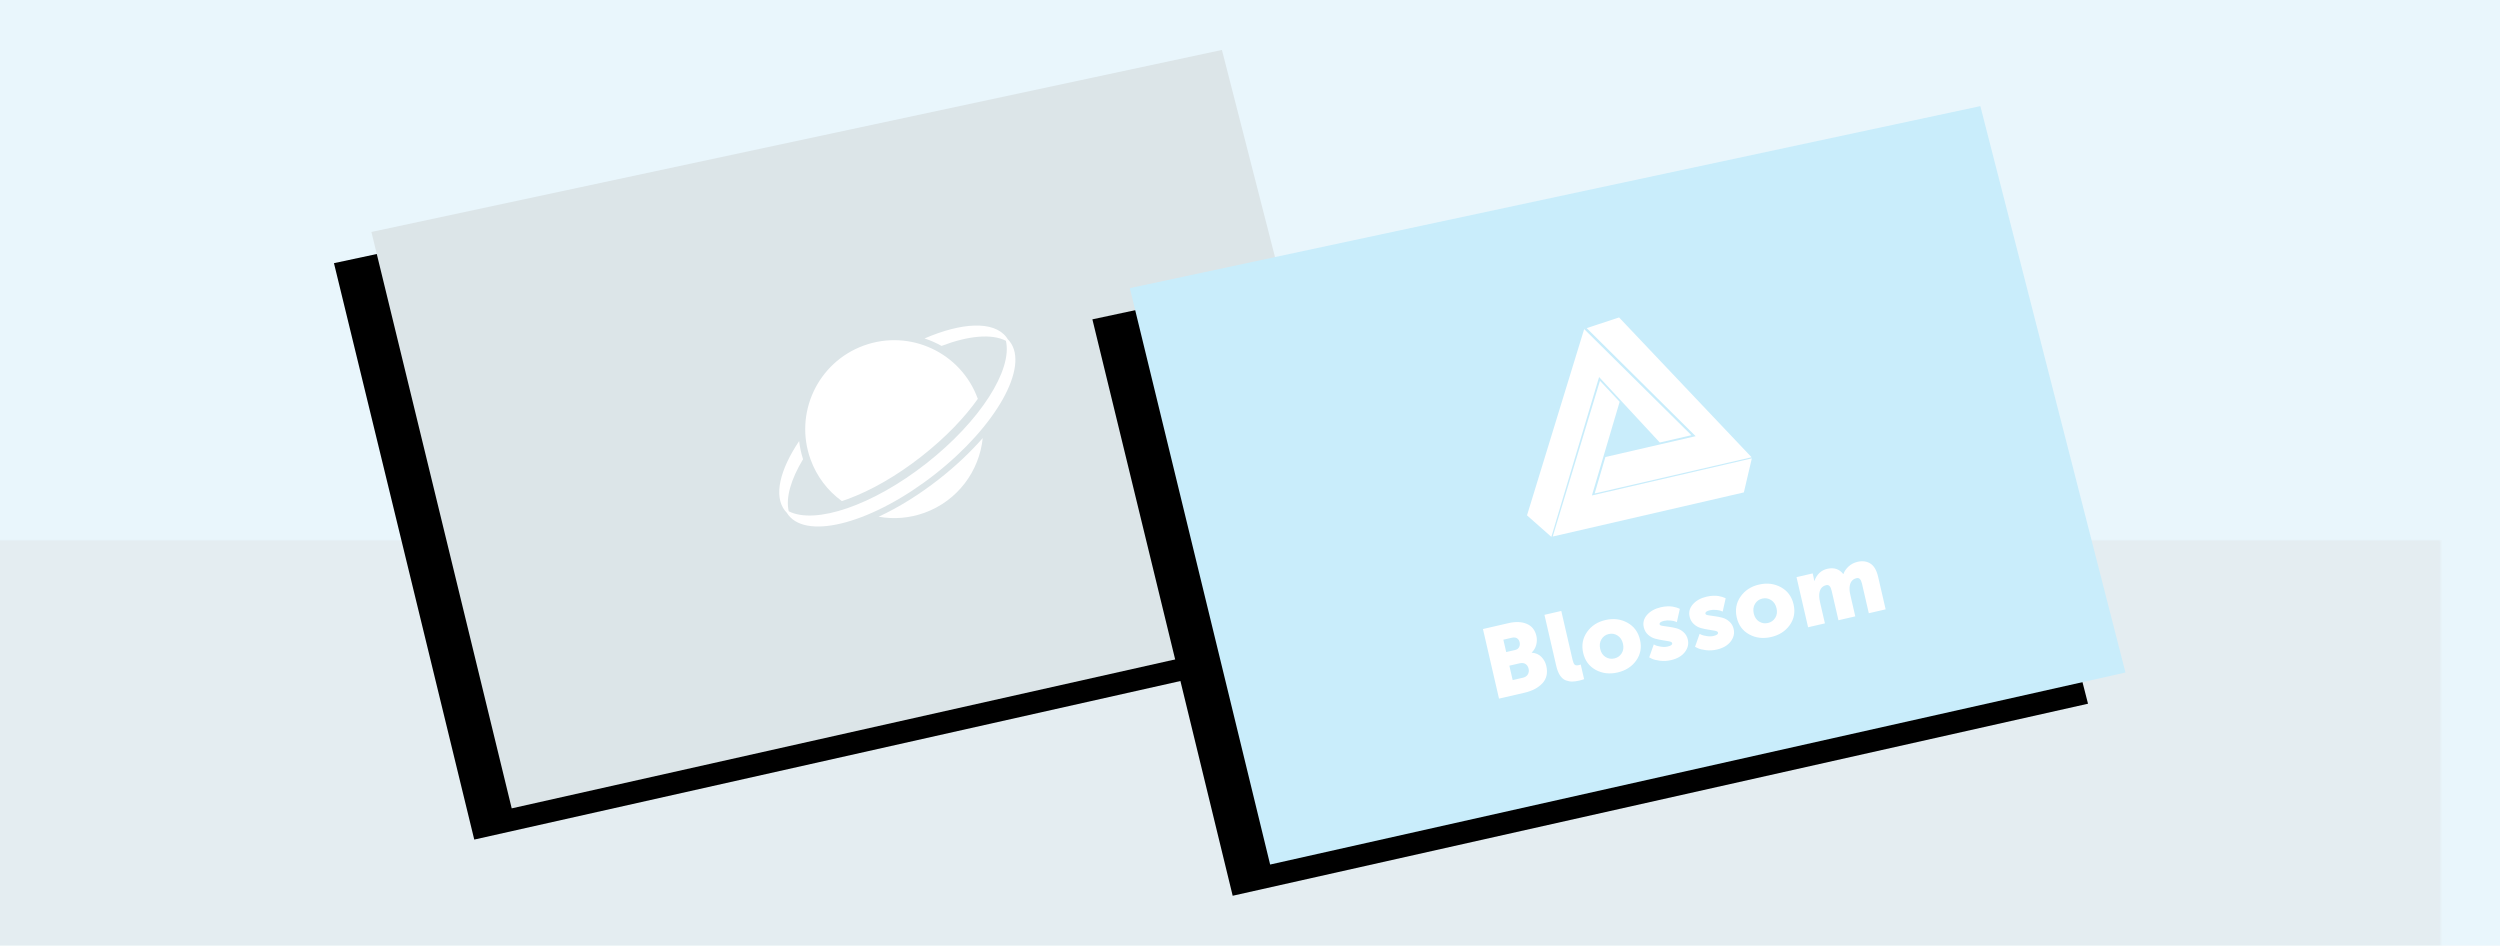<svg width="801px" height="303px" viewBox="0 0 801 303" version="1.1" xmlns="http://www.w3.org/2000/svg" xmlns:xlink="http://www.w3.org/1999/xlink"> <defs> <rect id="path-1" x="0" y="0" width="801" height="303"></rect> <polygon id="path-3" points="119 74.319 391.505 16 438 197.472 163.952 259"></polygon> <filter x="-12.2%" y="-7.0%" width="116.9%" height="122.2%" filterUnits="objectBoundingBox" id="filter-4"> <feOffset dx="-12" dy="10" in="SourceAlpha" result="shadowOffsetOuter1"></feOffset> <feGaussianBlur stdDeviation="7" in="shadowOffsetOuter1" result="shadowBlurOuter1"></feGaussianBlur> <feColorMatrix values="0 0 0 0 0 0 0 0 0 0 0 0 0 0 0 0 0 0 0.059 0" type="matrix" in="shadowBlurOuter1"></feColorMatrix> </filter> <polygon id="path-5" points="362 92.319 634.505 34 681 215.472 406.952 277"></polygon> <filter x="-12.2%" y="-7.0%" width="116.9%" height="122.2%" filterUnits="objectBoundingBox" id="filter-6"> <feOffset dx="-12" dy="10" in="SourceAlpha" result="shadowOffsetOuter1"></feOffset> <feGaussianBlur stdDeviation="7" in="shadowOffsetOuter1" result="shadowBlurOuter1"></feGaussianBlur> <feColorMatrix values="0 0 0 0 0 0 0 0 0 0 0 0 0 0 0 0 0 0 0.059 0" type="matrix" in="shadowBlurOuter1"></feColorMatrix> </filter> </defs> <g id="Page-1" stroke="none" stroke-width="1" fill="none" fill-rule="evenodd"> <g id="Artboard" transform="translate(-1794, -536)"> <g id="Group-5" transform="translate(1794, 536)"> <g id="Group-2"> <mask id="mask-2" fill="white"> <use xlink:href="#path-1"></use> </mask> <use id="Rectangle" fill-opacity="0.393" fill="#C6E9F7" xlink:href="#path-1"></use> <rect id="Rectangle-4" fill-opacity="0.307" fill="#D8D8D8" mask="url(#mask-2)" x="-19" y="173" width="838" height="130"></rect> </g> <g id="Path-2"> <use fill="black" fill-opacity="1" filter="url(#filter-4)" xlink:href="#path-3"></use> <use fill="#DCE5E8" fill-rule="evenodd" xlink:href="#path-3"></use> </g> <path d="M272.216,162.159 C276.554,164.681 281.483,166.006 286.5,166 C297.799,166 307.561,159.426 312.171,149.893 C306.874,152.802 300.899,155.381 294.538,157.458 C286.873,159.963 279.272,161.555 272.216,162.159 Z M264.664,153.456 C272.85,153.456 282.193,151.816 291.681,148.716 C301.217,145.599 309.083,141.643 315,137.545 L315,137.5 C315,121.758 302.24,109 286.5,109 C270.759,109 258,121.759 258,137.5 C257.991,143.175 259.684,148.722 262.86,153.425 C263.451,153.443 264.05,153.456 264.664,153.456 Z" id="Shape" fill="#FFFFFF" fill-rule="nonzero" transform="translate(286.5, 137.5) rotate(-20) translate(-286.5, -137.5) "> </path> <path d="M330.604,123.312 C330.509,123.031 330.399,122.755 330.273,122.486 C330.217,122.195 330.143,121.909 330.054,121.627 C327.996,115.31 318.262,112.363 305.295,113.115 C306.857,114.343 308.297,115.719 309.596,117.224 C318.807,117.087 326.043,118.975 329.534,122.732 C328.412,132.186 313.072,144.08 292.201,150.917 C271.331,157.752 251.944,157.231 245.467,150.264 C245.992,145.842 249.624,140.887 255.482,136.164 C255.564,134.141 255.843,132.17 256.294,130.267 C247.337,136.806 242.54,143.984 244.395,149.681 C244.489,149.965 244.603,150.237 244.728,150.505 C244.785,150.796 244.855,151.084 244.945,151.367 C248.151,161.196 269.922,162.882 293.576,155.135 C317.231,147.389 333.807,133.141 330.604,123.312 Z" id="Shape" fill="#FFFFFF" fill-rule="nonzero" transform="translate(287.5, 136.5) rotate(-20) translate(-287.5, -136.5) "> </path> <g id="Path-2"> <use fill="black" fill-opacity="1" filter="url(#filter-6)" xlink:href="#path-5"></use> <use fill="#C9EDFB" fill-rule="evenodd" xlink:href="#path-5"></use> </g> <g id="Group-4" transform="translate(520.5, 134) rotate(-13) translate(-520.5, -134) translate(483, 102)" fill="#FFFFFF" fill-rule="nonzero"> <polygon id="Shape" points="32.526 17.304 46.752 42.12 57.151 42.12 31.325 1.267 0.053 55.294 6.101 63.76"> </polygon> <polygon id="Shape" points="37.162 26.514 32.524 18.545 6.564 63.76 69.408 63.76 74.347 53.707 21.747 53.761"> </polygon> <polygon id="Shape" points="28.731 42.733 22.751 53.34 74.347 53.34 43.062 0.143 32.171 1.143 58.402 42.733"> </polygon> </g> <path d="M476.124,209.824 L476.124,186.944 L484.54,186.944 C486.886,186.944 488.769,187.461 490.188,188.496 C491.606,189.531 492.316,191.008 492.316,192.928 C492.316,193.91 492.081,194.843 491.612,195.728 C491.142,196.614 490.492,197.301 489.66,197.792 L489.66,197.856 C490.876,198.219 491.777,198.885 492.364,199.856 C492.95,200.827 493.244,201.877 493.244,203.008 C493.244,205.334 492.422,207.051 490.78,208.16 C489.137,209.27 487.057,209.824 484.54,209.824 L476.124,209.824 Z M481.724,195.808 L484.604,195.808 C485.265,195.808 485.766,195.606 486.108,195.2 C486.449,194.795 486.62,194.294 486.62,193.696 C486.62,193.12 486.444,192.651 486.092,192.288 C485.74,191.925 485.212,191.744 484.508,191.744 L481.724,191.744 L481.724,195.808 Z M481.724,205.024 L485.084,205.024 C485.852,205.024 486.449,204.795 486.876,204.336 C487.302,203.877 487.516,203.307 487.516,202.624 C487.516,201.941 487.313,201.382 486.908,200.944 C486.502,200.507 485.905,200.288 485.116,200.288 L481.724,200.288 L481.724,205.024 Z M496.348,203.744 L496.348,186.944 L501.884,186.944 L501.884,203.008 C501.884,203.819 501.985,204.374 502.188,204.672 C502.39,204.971 502.801,205.12 503.42,205.12 L504.092,205.088 L504.092,209.888 C503.58,209.952 503.025,209.984 502.428,209.984 C501.574,209.984 500.833,209.915 500.204,209.776 C499.574,209.638 498.945,209.366 498.316,208.96 C497.686,208.555 497.201,207.915 496.86,207.04 C496.518,206.165 496.348,205.067 496.348,203.744 Z M505.692,201.632 C505.692,199.093 506.588,197.014 508.38,195.392 C510.172,193.771 512.38,192.96 515.004,192.96 C517.649,192.96 519.873,193.765 521.676,195.376 C523.478,196.987 524.38,199.072 524.38,201.632 C524.38,204.171 523.484,206.235 521.692,207.824 C519.9,209.414 517.681,210.208 515.036,210.208 C512.39,210.208 510.172,209.414 508.38,207.824 C506.588,206.235 505.692,204.171 505.692,201.632 Z M511.292,201.632 C511.292,202.827 511.654,203.787 512.38,204.512 C513.105,205.238 513.99,205.6 515.036,205.6 C516.081,205.6 516.966,205.238 517.692,204.512 C518.417,203.787 518.78,202.827 518.78,201.632 C518.78,200.416 518.417,199.435 517.692,198.688 C516.966,197.941 516.081,197.568 515.036,197.568 C513.99,197.568 513.105,197.941 512.38,198.688 C511.654,199.435 511.292,200.416 511.292,201.632 Z M525.98,207.776 L528.348,204.064 C528.476,204.192 528.662,204.347 528.908,204.528 C529.153,204.71 529.644,204.955 530.38,205.264 C531.116,205.574 531.836,205.728 532.54,205.728 C533.628,205.728 534.172,205.472 534.172,204.96 C534.172,204.704 533.905,204.454 533.372,204.208 C532.838,203.963 532.198,203.696 531.452,203.408 C530.705,203.12 529.953,202.774 529.196,202.368 C528.438,201.963 527.793,201.382 527.26,200.624 C526.726,199.867 526.46,198.987 526.46,197.984 C526.46,196.469 527.105,195.254 528.396,194.336 C529.686,193.419 531.302,192.96 533.244,192.96 C533.969,192.96 534.662,193.024 535.324,193.152 C535.985,193.28 536.529,193.435 536.956,193.616 C537.382,193.798 537.761,193.984 538.092,194.176 C538.422,194.368 538.662,194.528 538.812,194.656 L539.036,194.848 L537.148,198.784 C537.02,198.678 536.849,198.55 536.636,198.4 C536.422,198.251 535.974,198.054 535.292,197.808 C534.609,197.563 533.926,197.44 533.244,197.44 C532.156,197.44 531.612,197.707 531.612,198.24 C531.612,198.454 531.878,198.672 532.412,198.896 C532.945,199.12 533.585,199.371 534.332,199.648 C535.078,199.926 535.83,200.261 536.588,200.656 C537.345,201.051 537.99,201.627 538.524,202.384 C539.057,203.142 539.324,204.011 539.324,204.992 C539.324,206.464 538.71,207.701 537.484,208.704 C536.257,209.707 534.62,210.208 532.572,210.208 C531.356,210.208 530.198,210.006 529.1,209.6 C528.001,209.195 527.206,208.79 526.716,208.384 L525.98,207.776 Z M541.052,207.776 L543.42,204.064 C543.548,204.192 543.734,204.347 543.98,204.528 C544.225,204.71 544.716,204.955 545.452,205.264 C546.188,205.574 546.908,205.728 547.612,205.728 C548.7,205.728 549.244,205.472 549.244,204.96 C549.244,204.704 548.977,204.454 548.444,204.208 C547.91,203.963 547.27,203.696 546.524,203.408 C545.777,203.12 545.025,202.774 544.268,202.368 C543.51,201.963 542.865,201.382 542.332,200.624 C541.798,199.867 541.532,198.987 541.532,197.984 C541.532,196.469 542.177,195.254 543.468,194.336 C544.758,193.419 546.374,192.96 548.316,192.96 C549.041,192.96 549.734,193.024 550.396,193.152 C551.057,193.28 551.601,193.435 552.028,193.616 C552.454,193.798 552.833,193.984 553.164,194.176 C553.494,194.368 553.734,194.528 553.884,194.656 L554.108,194.848 L552.22,198.784 C552.092,198.678 551.921,198.55 551.708,198.4 C551.494,198.251 551.046,198.054 550.364,197.808 C549.681,197.563 548.998,197.44 548.316,197.44 C547.228,197.44 546.684,197.707 546.684,198.24 C546.684,198.454 546.95,198.672 547.484,198.896 C548.017,199.12 548.657,199.371 549.404,199.648 C550.15,199.926 550.902,200.261 551.66,200.656 C552.417,201.051 553.062,201.627 553.596,202.384 C554.129,203.142 554.396,204.011 554.396,204.992 C554.396,206.464 553.782,207.701 552.556,208.704 C551.329,209.707 549.692,210.208 547.644,210.208 C546.428,210.208 545.27,210.006 544.172,209.6 C543.073,209.195 542.278,208.79 541.788,208.384 L541.052,207.776 Z M556.188,201.632 C556.188,199.093 557.084,197.014 558.876,195.392 C560.668,193.771 562.876,192.96 565.5,192.96 C568.145,192.96 570.369,193.765 572.172,195.376 C573.974,196.987 574.876,199.072 574.876,201.632 C574.876,204.171 573.98,206.235 572.188,207.824 C570.396,209.414 568.177,210.208 565.532,210.208 C562.886,210.208 560.668,209.414 558.876,207.824 C557.084,206.235 556.188,204.171 556.188,201.632 Z M561.788,201.632 C561.788,202.827 562.15,203.787 562.876,204.512 C563.601,205.238 564.486,205.6 565.532,205.6 C566.577,205.6 567.462,205.238 568.188,204.512 C568.913,203.787 569.276,202.827 569.276,201.632 C569.276,200.416 568.913,199.435 568.188,198.688 C567.462,197.941 566.577,197.568 565.532,197.568 C564.486,197.568 563.601,197.941 562.876,198.688 C562.15,199.435 561.788,200.416 561.788,201.632 Z M577.756,209.824 L577.756,193.344 L583.068,193.344 L583.068,194.784 L583.004,195.808 L583.068,195.808 C584.326,193.909 585.958,192.96 587.964,192.96 C590.161,192.96 591.697,193.888 592.572,195.744 L592.636,195.744 C593.105,194.976 593.814,194.32 594.764,193.776 C595.713,193.232 596.764,192.96 597.916,192.96 C599.537,192.96 600.833,193.451 601.804,194.432 C602.774,195.414 603.26,196.981 603.26,199.136 L603.26,209.824 L597.724,209.824 L597.724,200.064 C597.724,198.677 597.297,197.984 596.444,197.984 C594.822,197.984 593.809,199.019 593.404,201.088 C593.318,201.472 593.276,202.112 593.276,203.008 L593.276,209.824 L587.74,209.824 L587.74,200.064 C587.74,198.677 587.313,197.984 586.46,197.984 C584.881,197.984 583.878,198.976 583.452,200.96 C583.345,201.472 583.292,202.155 583.292,203.008 L583.292,209.824 L577.756,209.824 Z" id="Blossom" fill="#FFFFFF" transform="translate(539.692, 198.576) rotate(-13) translate(-539.692, -198.576) "> </path> </g> </g> </g> </svg>
